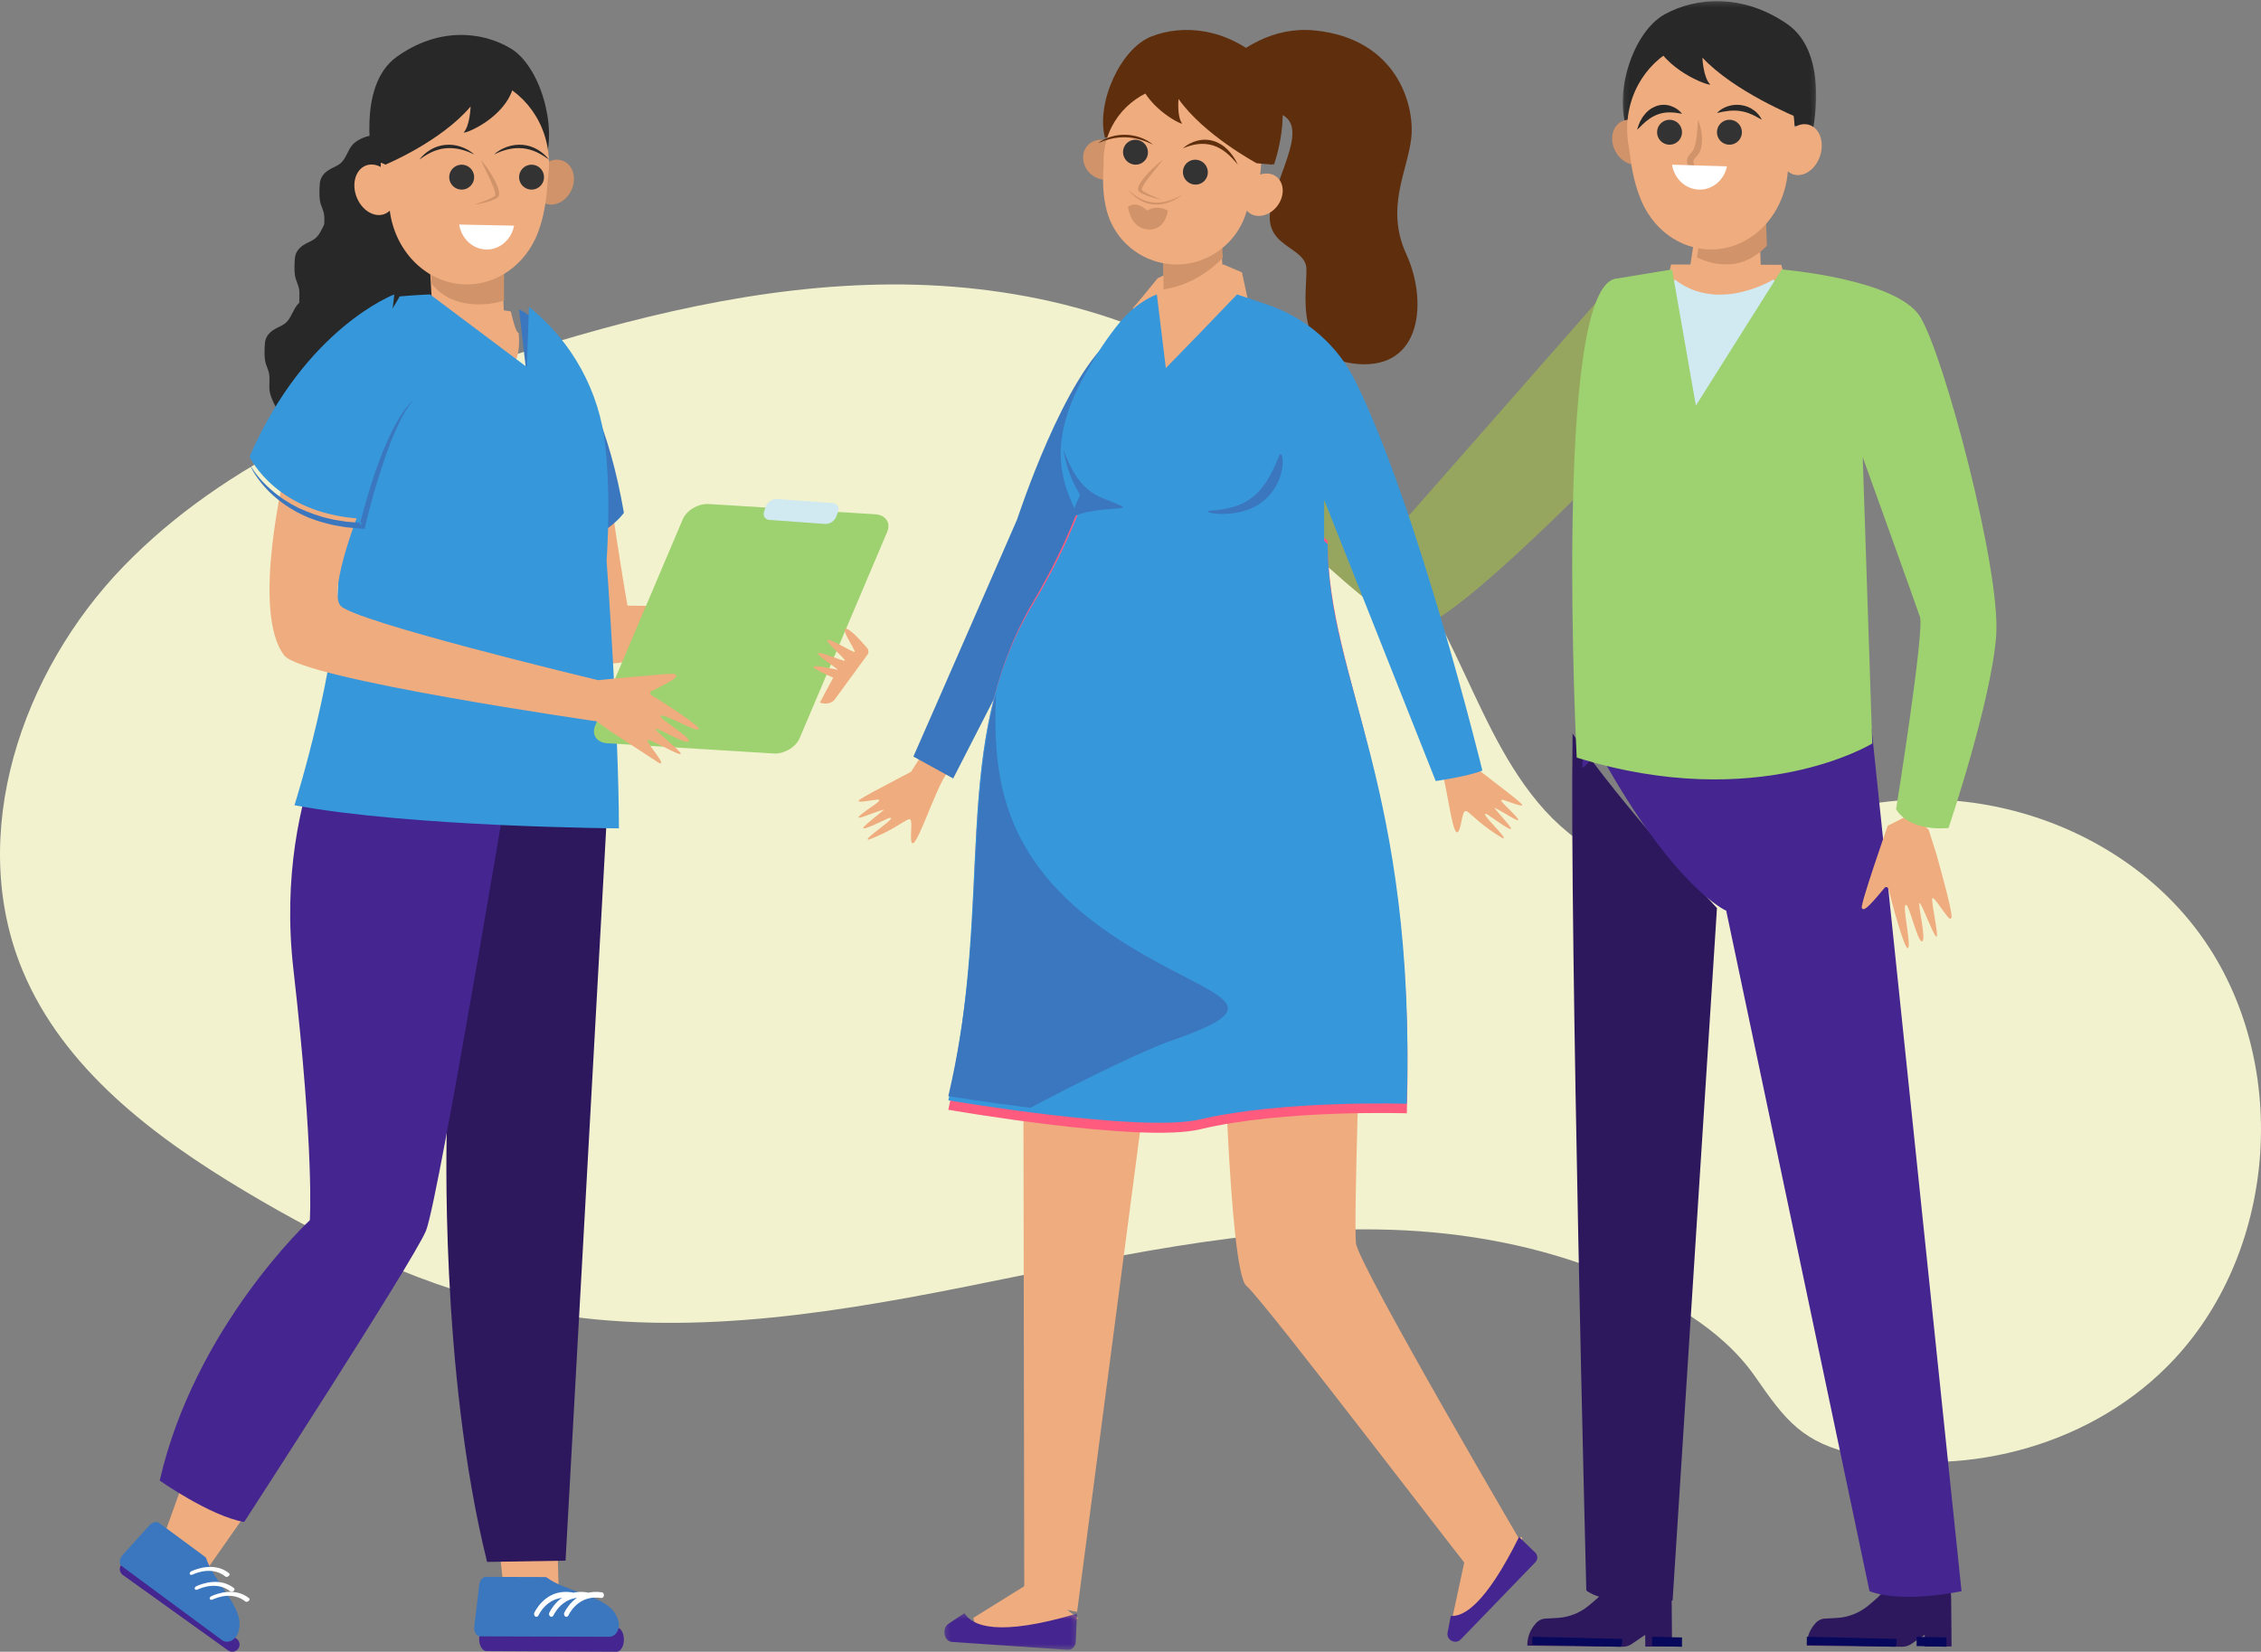<?xml version="1.0" encoding="UTF-8"?>
<svg width="453px" height="331px" viewBox="0 0 453 331" version="1.1" xmlns="http://www.w3.org/2000/svg" xmlns:xlink="http://www.w3.org/1999/xlink">
    <rect x="0" y="0" width="453" height="331" fill="#808080" stroke="none"/>
    <!-- Generator: Sketch 53.1 (72631) - https://sketchapp.com -->
    <title>Group 203</title>
    <desc>Created with Sketch.</desc>
    <defs>
        <polygon id="path-1" points="0.118 0.231 38.871 0.231 38.871 26.785 0.118 26.785"></polygon>
        <polygon id="path-3" points="0.2 0.277 26.808 0.277 26.808 7.619 0.2 7.619"></polygon>
    </defs>
    <g id="Page-1" stroke="none" stroke-width="1" fill="none" fill-rule="evenodd">
        <g id="Desktop-HD" transform="translate(-897, -3376)">
            <g id="Group-203" transform="translate(897, 3376)">
                <path d="M278.769,246.444 C249.725,245.498 221.078,252.366 192.569,258.023 C164.06,263.679 134.582,268.153 106.082,262.451 C85.781,258.39 66.791,249.296 49,238.663 C30.786,227.777 12.752,214.185 4.554,194.549 C-6.817,167.312 4.286,134.598 24.8,113.443 C45.315,92.289 73.522,80.622 101.514,71.605 C126.543,63.543 152.409,57.099 178.692,57.001 C204.975,56.903 231.898,63.59 252.784,79.622 C269.903,92.763 282.096,111.401 291.476,130.888 C296.446,141.212 300.818,152.03 308.14,160.827 C315.462,169.624 326.573,176.239 337.884,174.708 C345.553,173.67 352.221,169.129 359.253,165.884 C387.006,153.078 423.152,162.652 441.016,187.54 C458.88,212.429 456.511,249.912 435.657,272.33 C419.838,289.335 394.672,296.292 372.198,291.539 C361.091,289.19 357.692,284.566 351.666,275.892 C344.838,266.064 333.3,259.861 322.486,255.406 C308.656,249.708 293.677,246.93 278.769,246.444" id="Fill-1" fill="#F2F2CE"></path>
                <polygon id="Fill-3" fill="#EFAC7F" points="111.759 312.32 112 321 101.137 320.334 100 310"></polygon>
                <polygon id="Fill-5" fill="#EFAC7F" points="50 302.329 41.825 314 33 307.288 35.982 299"></polygon>
                <path d="M45.689,330.726 L24.602,315.609 C23.951,315.142 23.805,314.241 24.277,313.596 C24.749,312.951 25.66,312.807 26.312,313.274 L47.398,328.39 C48.049,328.858 48.195,329.759 47.723,330.404 C47.251,331.049 46.34,331.193 45.689,330.726" id="Fill-7" fill="#45258F"></path>
                <path d="M29.937,305.676 L24.551,311.627 C23.888,312.361 23.81,313.415 24.389,313.843 L44.505,328.691 C45.027,329.076 45.78,329.125 46.499,328.703 C47.236,328.27 47.978,327.347 48,325.385 C48.042,321.502 42.688,316.565 41.298,312.246 C41.269,312.157 41.216,312.082 41.142,312.027 L31.885,305.194 C31.362,304.808 30.537,305.012 29.937,305.676" id="Fill-9" fill="#3B77BE"></path>
                <path d="M38.031,315.446 L38.031,315.446 C37.93,315.254 38.086,314.977 38.361,314.854 C39.655,314.277 43.148,313.065 45.907,315.277 C46.066,315.404 46.014,315.663 45.802,315.84 L45.796,315.846 C45.59,316.018 45.311,316.048 45.156,315.925 C42.676,313.951 39.646,315.047 38.576,315.539 C38.348,315.644 38.115,315.604 38.031,315.446" id="Fill-11" fill="#FFFFFF"></path>
                <path d="M39.031,318.445 L39.031,318.445 C38.93,318.254 39.086,317.977 39.362,317.854 C40.655,317.277 44.148,316.065 46.907,318.277 C47.066,318.405 47.014,318.663 46.802,318.84 L46.795,318.846 C46.59,319.018 46.311,319.048 46.156,318.925 C43.676,316.951 40.646,318.047 39.576,318.539 C39.348,318.644 39.116,318.604 39.031,318.445" id="Fill-13" fill="#FFFFFF"></path>
                <path d="M42.031,320.445 L42.031,320.445 C41.93,320.255 42.086,319.977 42.361,319.854 C43.655,319.277 47.148,318.065 49.907,320.277 C50.066,320.405 50.014,320.663 49.802,320.841 L49.796,320.846 C49.59,321.018 49.311,321.048 49.156,320.925 C46.676,318.952 43.646,320.047 42.576,320.539 C42.348,320.644 42.115,320.604 42.031,320.445" id="Fill-15" fill="#FFFFFF"></path>
                <path d="M71.801,28.083 C71.42,28.305 71.055,28.56 70.746,28.882 C69.703,29.967 69.394,31.689 68.271,32.682 C67.712,33.177 67.006,33.438 66.354,33.781 C65.462,34.25 64.609,34.941 64.26,35.925 C64.062,36.481 64.04,37.087 64.021,37.681 C63.987,38.756 63.955,39.856 64.258,40.883 C64.435,41.479 64.721,42.038 64.863,42.644 C65.146,43.847 64.843,45.124 65.019,46.349 C65.152,47.274 65.551,48.128 65.945,48.965 C66.152,49.404 66.363,49.849 66.681,50.206 C67.496,51.118 68.823,51.253 70.005,51.133 C71.188,51.013 72.382,50.699 73.549,50.936 C74.526,51.135 75.392,51.704 76.304,52.124 C77.701,52.767 79.239,53.065 80.762,52.988 C81.189,52.966 81.628,52.911 82,52.689 C82.386,52.458 82.661,52.071 82.925,51.695 C84.379,49.62 85.844,47.525 86.838,45.169 C87.832,42.812 88.33,40.139 87.759,37.631 C87.332,35.755 86.332,34.068 85.12,32.624 C83.908,31.179 82.482,29.955 81.063,28.738 C78.613,26.635 74.561,26.47 71.801,28.083" id="Fill-17" fill="#282828"></path>
                <path d="M66.801,43.083 C66.421,43.305 66.056,43.56 65.746,43.882 C64.703,44.967 64.394,46.689 63.271,47.682 C62.712,48.177 62.007,48.438 61.354,48.781 C60.462,49.25 59.609,49.941 59.26,50.925 C59.062,51.481 59.04,52.087 59.021,52.681 C58.987,53.756 58.955,54.856 59.259,55.883 C59.435,56.479 59.721,57.038 59.863,57.644 C60.146,58.848 59.843,60.124 60.019,61.349 C60.152,62.274 60.551,63.128 60.946,63.965 C61.152,64.404 61.363,64.849 61.681,65.206 C62.496,66.118 63.823,66.253 65.005,66.133 C66.188,66.013 67.382,65.699 68.549,65.936 C69.526,66.135 70.392,66.704 71.304,67.124 C72.701,67.767 74.239,68.065 75.762,67.988 C76.189,67.966 76.628,67.911 77,67.689 C77.386,67.458 77.661,67.071 77.925,66.695 C79.379,64.62 80.844,62.525 81.838,60.169 C82.832,57.812 83.33,55.139 82.759,52.631 C82.332,50.755 81.332,49.068 80.12,47.624 C78.908,46.179 77.482,44.955 76.063,43.738 C73.612,41.635 69.561,41.47 66.801,43.083" id="Fill-19" fill="#282828"></path>
                <path d="M60.801,60.083 C60.42,60.305 60.055,60.561 59.746,60.882 C58.703,61.967 58.394,63.689 57.271,64.682 C56.712,65.177 56.007,65.438 55.354,65.781 C54.462,66.25 53.609,66.941 53.26,67.925 C53.062,68.481 53.04,69.087 53.021,69.681 C52.987,70.756 52.955,71.856 53.259,72.883 C53.434,73.479 53.721,74.038 53.863,74.644 C54.146,75.847 53.843,77.124 54.019,78.349 C54.152,79.274 54.551,80.128 54.945,80.965 C55.152,81.404 55.363,81.849 55.681,82.206 C56.496,83.118 57.823,83.253 59.005,83.133 C60.188,83.013 61.382,82.698 62.549,82.936 C63.526,83.135 64.392,83.704 65.304,84.124 C66.701,84.767 68.239,85.065 69.762,84.988 C70.189,84.966 70.628,84.911 71,84.689 C71.386,84.458 71.661,84.071 71.925,83.694 C73.379,81.62 74.844,79.525 75.838,77.169 C76.832,74.812 77.33,72.139 76.759,69.631 C76.332,67.755 75.332,66.068 74.12,64.624 C72.908,63.179 71.482,61.955 70.063,60.738 C67.612,58.634 63.561,58.47 60.801,60.083" id="Fill-21" fill="#282828"></path>
                <path d="M80.801,46.083 C80.421,46.305 80.056,46.561 79.746,46.882 C78.703,47.967 78.394,49.689 77.271,50.682 C76.712,51.177 76.007,51.438 75.354,51.781 C74.462,52.25 73.609,52.941 73.26,53.925 C73.062,54.481 73.04,55.087 73.021,55.681 C72.987,56.756 72.955,57.856 73.259,58.883 C73.435,59.479 73.721,60.037 73.863,60.644 C74.146,61.847 73.843,63.124 74.019,64.349 C74.152,65.274 74.551,66.128 74.946,66.965 C75.152,67.404 75.363,67.849 75.682,68.206 C76.496,69.118 77.823,69.253 79.006,69.133 C80.188,69.013 81.382,68.698 82.549,68.936 C83.526,69.135 84.392,69.704 85.304,70.124 C86.701,70.767 88.239,71.065 89.762,70.988 C90.189,70.966 90.628,70.911 91,70.689 C91.386,70.458 91.661,70.071 91.925,69.694 C93.379,67.62 94.845,65.525 95.838,63.169 C96.832,60.812 97.33,58.139 96.759,55.631 C96.332,53.755 95.333,52.068 94.12,50.624 C92.908,49.179 91.482,47.955 90.064,46.738 C87.613,44.634 83.561,44.47 80.801,46.083" id="Fill-23" fill="#282828"></path>
                <path d="M112,108.543 L122.346,100 C122.346,100 124.593,115.24 125.723,121.361 L151.963,121.789 L157,122.679 C157,122.679 122.184,136.165 119.335,132.305 C116.89,128.993 112,108.543 112,108.543" id="Fill-25" fill="#EFAC7F"></path>
                <path d="M104,62 C104,62 119.139,68.529 125,102.761 C125,102.761 121.212,108.368 112.758,108.987 C104.303,109.608 106.877,87.005 106.877,87.005 L104,62 Z" id="Fill-27" fill="#3B77BE"></path>
                <polygon id="Fill-29" fill="#EFAC7F" points="86 51.23 86.571 61.18 98.833 64 101 64 100.547 52.079 87.541 47"></polygon>
                <path d="M103.918,66.695 C104.485,72.853 101.93,74 101.93,74 L83,60 C94.75,61.147 102.347,62.405 102.347,62.405 C102.347,62.405 103.323,66.864 103.918,66.695" id="Fill-31" fill="#EFAC7F"></path>
                <path d="M74.717,33 C74.717,33 71.274,17.281 79.476,11.394 C87.679,5.507 96.372,6.162 102.294,9.689 C108.215,13.216 111.76,25.514 109.106,32.541 L89.451,25.832 L74.717,33 Z" id="Fill-33" fill="#282828"></path>
                <path d="M153,113.59 C155.579,112.651 157.463,111.684 158.199,110.725 L159.028,108.915 C160.06,106.653 161.618,105.661 162.599,106.102 L162.766,106.217 C162.766,106.217 162.111,109.879 161.577,112.876 L163.816,112.593 L165,124 L154.328,122.793 L153,113.59 Z" id="Fill-35" fill="#FFC0BB"></path>
                <path d="M87.378,156.153 L89.517,226.54 C89.517,226.54 88.027,274.618 97.591,313 L113.309,312.747 L122,156.153 L80,136 L87.378,156.153 Z" id="Fill-37" fill="#2D185D"></path>
                <path d="M86,50 C86,50 86.259,53.051 86.486,56.85 C91.135,62.816 99.849,60.769 101,60.191 C100.929,58.28 101,54.412 101,54.412 L86,50 Z" id="Fill-39" fill="#D19369"></path>
                <path d="M72.414,134 C72.414,134 54.557,157.242 58.786,194.241 C63.016,231.24 62.076,244.521 62.076,244.521 C62.076,244.521 39.049,265.867 32,296.699 C32,296.699 42.104,303.814 48.918,305 C48.918,305 82.753,252.822 85.338,246.656 C87.922,240.49 104,143.535 104,143.535 L72.414,134 Z" id="Fill-41" fill="#45258F"></path>
                <path d="M107.367,35.23 C106.444,37.613 107.322,40.114 109.328,40.816 C111.335,41.517 113.71,40.154 114.633,37.771 C115.556,35.387 114.677,32.886 112.671,32.184 C110.665,31.483 108.29,32.846 107.367,35.23" id="Fill-43" fill="#D19369"></path>
                <path d="M108.25,45.235 C109.126,42.452 109.52,39.517 109.67,36.964 C109.702,36.416 109.764,35.873 109.837,35.329 C110.127,33.134 110.044,30.822 109.482,28.46 C107.677,20.864 101.25,15.325 93.858,15.015 C83.899,14.597 75.956,23.198 76.29,33.463 C75.215,32.882 74.027,32.782 73.001,33.312 C71.032,34.331 70.41,37.269 71.613,39.875 C72.815,42.481 75.386,43.767 77.355,42.749 C77.629,42.607 77.873,42.426 78.093,42.216 C79.218,50.92 86.196,57.416 94.299,56.979 C100.435,56.648 106.161,52.284 108.25,45.235" id="Fill-45" fill="#EFAC7F"></path>
                <path d="M94.997,35.373 C95.067,36.752 94.006,37.927 92.627,37.997 C91.249,38.067 90.074,37.007 90.003,35.627 C89.933,34.249 90.994,33.074 92.373,33.003 C93.751,32.933 94.926,33.994 94.997,35.373" id="Fill-47" fill="#333333"></path>
                <path d="M108.997,35.373 C109.067,36.752 108.006,37.927 106.627,37.997 C105.248,38.067 104.074,37.007 104.003,35.627 C103.933,34.249 104.994,33.074 106.373,33.003 C107.752,32.933 108.927,33.994 108.997,35.373" id="Fill-49" fill="#333333"></path>
                <path d="M95,30.957 C94.099,30.496 93.163,30.153 92.209,29.925 C91.254,29.704 90.279,29.623 89.32,29.711 C88.84,29.749 88.366,29.843 87.901,29.97 C87.518,30.062 86.782,30.339 86.535,30.463 C85.65,30.87 84.816,31.405 84,32 C84.606,31.205 85.379,30.518 86.274,29.993 C86.72,29.729 87.199,29.508 87.702,29.349 C88.202,29.187 88.724,29.074 89.253,29.03 C90.31,28.934 91.384,29.072 92.367,29.415 C92.86,29.58 93.331,29.801 93.776,30.054 C94.217,30.313 94.64,30.604 95,30.957" id="Fill-51" fill="#282828"></path>
                <path d="M99,30.957 C99.36,30.604 99.783,30.313 100.224,30.054 C100.67,29.801 101.14,29.58 101.633,29.415 C102.616,29.072 103.69,28.934 104.747,29.03 C105.276,29.074 105.798,29.187 106.299,29.349 C106.802,29.508 107.28,29.729 107.726,29.993 C108.621,30.518 109.394,31.205 110,32 C109.184,31.405 108.35,30.87 107.464,30.463 C107.221,30.339 106.481,30.062 106.099,29.97 C105.635,29.843 105.16,29.749 104.68,29.711 C103.721,29.623 102.746,29.704 101.791,29.925 C100.838,30.153 99.901,30.496 99,30.957" id="Fill-53" fill="#282828"></path>
                <path d="M60.359,87.378 C60.938,86.88 61.486,86.318 61.989,85.747 C62.489,85.17 62.964,84.575 63.377,83.951 C63.805,83.334 64.185,82.693 64.513,82.032 C64.861,81.376 65.114,80.691 65.376,80 C65.264,80.715 65.098,81.432 64.824,82.125 C64.702,82.475 64.539,82.813 64.383,83.155 C64.205,83.488 64.039,83.828 63.836,84.151 C63.437,84.803 62.991,85.437 62.477,86.033 C62.068,86.515 61.632,86.974 61.144,87.411 C61.586,87.484 62.05,87.532 62.505,87.551 C63.136,87.576 63.772,87.556 64.4,87.479 C64.717,87.448 65.025,87.385 65.338,87.333 C65.643,87.257 65.956,87.196 66.253,87.097 C66.863,86.927 67.43,86.672 68,86.407 C67.497,86.746 66.958,87.069 66.357,87.298 C65.766,87.545 65.129,87.719 64.478,87.833 C63.826,87.948 63.157,88.01 62.488,87.999 C61.815,87.991 61.159,87.938 60.48,87.791 L60,87.686 L60.359,87.378 Z" id="Fill-55" fill="#FFFFFF"></path>
                <path d="M96.305,32 C97.023,32.812 97.636,33.663 98.191,34.533 C98.748,35.402 99.235,36.294 99.615,37.222 C99.791,37.69 99.95,38.163 99.997,38.674 C100.003,38.802 100.001,38.935 99.979,39.073 C99.968,39.142 99.94,39.217 99.919,39.288 C99.875,39.366 99.848,39.442 99.769,39.52 C99.729,39.56 99.686,39.598 99.642,39.634 L99.536,39.699 C99.465,39.74 99.396,39.786 99.322,39.823 C99.173,39.895 99.028,39.971 98.873,40.031 C98.269,40.291 97.628,40.476 96.981,40.636 C96.331,40.788 95.673,40.919 95,41 C96.225,40.592 97.46,40.186 98.51,39.654 C98.644,39.588 98.76,39.514 98.881,39.443 L99.047,39.333 L99.129,39.278 C99.134,39.266 99.141,39.256 99.151,39.248 C99.232,39.155 99.242,38.917 99.209,38.71 C99.147,38.276 98.995,37.823 98.812,37.378 C98.462,36.481 98.016,35.592 97.588,34.699 C97.151,33.806 96.708,32.912 96.305,32" id="Fill-57" fill="#D19369"></path>
                <path d="M67.768,114.48 L67.768,114.477 C65.431,101.503 64.425,87.578 64.425,87.578 C64.292,84.368 64.332,81.527 64.5,79.013 C67.759,76.369 72.305,72.616 72.305,72.616 L80.076,59.409 C80.076,59.409 80.073,59.403 80.071,59.4 C83.024,59.124 86.156,59 86.156,59 L105.554,73.559 L105.988,61.51 C106.085,61.583 106.182,61.656 106.277,61.732 C114.659,68.56 120.099,78.431 121.271,89.283 C122.099,96.942 121.998,105.103 121.536,112.396 L121.536,112.396 C121.536,112.396 124,146.311 124,166 C124,166 82.476,165.736 59,161.37 C59,161.37 67.981,132.879 67.768,114.48" id="Fill-59" fill="#3797DB"></path>
                <path d="M121.661,148.944 L154.997,150.992 C157.103,151.121 159.438,149.746 160.212,147.921 L177.749,106.594 C178.523,104.769 177.445,103.184 175.339,103.055 L142.003,101.008 C139.897,100.879 137.563,102.254 136.788,104.079 L119.251,145.405 C118.477,147.231 119.555,148.815 121.661,148.944" id="Fill-61" fill="#9ED16F"></path>
                <path d="M154.137,104.185 L165.355,104.996 C166.254,105.061 167.251,104.37 167.582,103.453 L167.893,102.592 C168.224,101.675 167.763,100.88 166.863,100.815 L155.645,100.004 C154.746,99.94 153.749,100.63 153.418,101.547 L153.107,102.408 C152.776,103.324 153.237,104.12 154.137,104.185" id="Fill-63" fill="#D1EAF2"></path>
                <path d="M136.395,151.044 C136.359,150.399 131.041,146.323 131.343,146.037 C131.646,145.75 137.576,149.36 138.007,148.527 C138.438,147.694 131.813,143.96 132.42,143.441 C133.028,142.922 139.722,146.922 139.995,146.097 C140.224,145.404 132.844,140.745 130.49,139.279 C130.186,139.09 130.214,138.633 130.535,138.479 C135.492,136.103 135.738,135.624 135.357,135.131 C135.085,134.779 130.145,135.42 125.49,135.752 L119.837,136.303 C118.25,135.922 70.789,124.521 68.201,121.356 C65.568,118.136 72.63,100.73 72.63,100.73 L57.215,94 C57.215,94 50.158,122.552 56.955,131.35 C60.619,136.092 119.562,144.553 119.562,144.553 C120.493,145.281 123.028,147.017 123.028,147.017 C133.317,153.677 132.162,153.168 132.462,152.827 C132.761,152.487 129.306,148.524 129.77,148.282 C130.234,148.04 136.431,151.69 136.395,151.044" id="Fill-65" fill="#EFAC7F"></path>
                <path d="M79,59 C79,59 61.244,65.651 50,91.516 C50,91.516 55.518,103.587 73.795,104 L79,59 Z" id="Fill-67" fill="#3797DB"></path>
                <path d="M50,93.011 C51.143,94.989 52.649,96.703 54.342,98.157 C56.018,99.635 57.894,100.847 59.872,101.822 C61.888,102.714 63.947,103.506 66.102,103.962 C67.163,104.248 68.267,104.336 69.346,104.534 C70.439,104.648 71.539,104.7 72.633,104.787 L72.06,105.236 C72.613,102.968 73.242,100.742 73.91,98.519 C74.592,96.302 75.294,94.089 76.142,91.93 C76.968,89.764 77.902,87.636 78.96,85.575 C80.058,83.552 81.265,81.507 83,80 C81.454,81.693 80.382,83.744 79.46,85.836 C78.516,87.921 77.684,90.062 76.964,92.246 C76.255,94.432 75.527,96.612 74.903,98.829 C74.271,101.041 73.685,103.277 73.165,105.508 L73.05,106 L72.592,105.957 C71.464,105.851 70.334,105.779 69.211,105.643 C68.098,105.423 66.966,105.312 65.872,105.001 C64.771,104.717 63.672,104.434 62.612,104.007 C61.524,103.667 60.515,103.114 59.487,102.626 C57.489,101.519 55.61,100.184 53.971,98.58 C52.368,96.952 50.92,95.12 50,93.011" id="Fill-69" fill="#3B77BE"></path>
                <path d="M173.724,129.855 C172.626,128.563 170.261,125.905 169.454,126.003 C168.388,126.131 171.639,130.548 171.196,130.637 C170.753,130.726 166.153,127.784 165.764,128.264 C165.414,128.694 169.463,132.116 169.278,132.382 C169.091,132.648 164.415,130.506 163.91,130.889 C163.453,131.236 167.86,134.002 167.799,134.196 L167.785,134.222 C166.711,133.976 163.369,133.244 163.022,133.594 C162.734,133.884 165.347,135.121 166.939,135.802 L164.272,140.789 L164.448,140.85 C165.491,141.213 166.713,140.897 167.281,140.118 L173.766,131.236 C174.092,130.808 174.076,130.271 173.724,129.855" id="Fill-71" fill="#EFAC7F"></path>
                <path d="M75.119,30.765 L75.505,30.719 L75.764,27.426 L77.199,24.38 C77.199,24.38 82.819,16.193 83.017,15.99 C83.215,15.787 87.5,13.148 87.764,13.012 C88.028,12.877 94.028,13.892 94.028,13.892 C94.028,13.892 104.582,11.561 102.797,17.614 C101.011,23.667 93.302,26.817 92.907,26.546 C94.159,25.192 94.291,21.336 94.291,21.336 C88.357,28.373 77.199,33 77.199,33 C77.199,33 76.03,32.084 74,32.858 L75.119,30.765 Z" id="Fill-73" fill="#282828"></path>
                <path d="M103,45.221 C102.465,47.994 100.157,50.054 97.424,49.999 C94.691,49.944 92.449,47.794 92,45 L103,45.221 Z" id="Fill-75" fill="#FFFFFF"></path>
                <path d="M123.537,331 L97.455,330.873 C96.649,330.869 95.998,329.775 96,328.43 C96.002,327.084 96.658,325.996 97.463,326 L123.545,326.127 C124.351,326.131 125.003,327.225 125,328.57 C124.998,329.916 124.343,331.004 123.537,331" id="Fill-77" fill="#45258F"></path>
                <path d="M96.014,317.61 L95.017,325.956 C94.894,326.985 95.458,327.921 96.203,327.923 L122.069,328 C122.741,328.002 123.406,327.578 123.761,326.778 C124.125,325.958 124.202,324.721 123.048,323.053 C120.766,319.755 113.291,318.904 109.538,316.123 C109.461,316.066 109.371,316.036 109.276,316.035 L97.373,316 C96.7,315.998 96.124,316.679 96.014,317.61" id="Fill-79" fill="#3B77BE"></path>
                <path d="M107.278,323.95 L107.278,323.95 C107.015,323.808 106.92,323.422 107.074,323.128 C107.794,321.749 110.045,318.393 114.598,319.096 C114.862,319.136 115.039,319.44 114.993,319.754 L114.992,319.764 C114.947,320.067 114.709,320.265 114.455,320.227 C110.374,319.611 108.46,322.569 107.877,323.725 C107.753,323.971 107.497,324.068 107.278,323.95" id="Fill-81" fill="#FFFFFF"></path>
                <path d="M110.278,323.95 L110.278,323.95 C110.016,323.808 109.92,323.422 110.074,323.128 C110.795,321.749 113.045,318.394 117.598,319.095 C117.862,319.136 118.039,319.44 117.993,319.754 L117.992,319.765 C117.947,320.068 117.709,320.266 117.455,320.228 C113.374,319.611 111.46,322.569 110.877,323.725 C110.753,323.971 110.498,324.068 110.278,323.95" id="Fill-83" fill="#FFFFFF"></path>
                <path d="M113.278,323.95 L113.278,323.95 C113.016,323.808 112.92,323.422 113.074,323.128 C113.794,321.749 116.045,318.393 120.598,319.095 C120.862,319.136 121.039,319.44 120.993,319.753 L120.991,319.764 C120.947,320.067 120.709,320.265 120.454,320.227 C116.374,319.611 114.46,322.569 113.877,323.725 C113.753,323.971 113.498,324.068 113.278,323.95" id="Fill-85" fill="#FFFFFF"></path>
                <path d="M238.818,71.159 C238.819,71.538 238.422,71.769 238.121,71.562 C235.794,69.957 228.441,64.953 227.92,65.485 C227.299,66.117 233.766,70.757 233.563,71.574 C233.36,72.392 227.161,67.698 226.601,68.487 C226.041,69.276 231.829,73.355 231.703,73.775 C231.577,74.194 225.635,70.911 225.042,71.166 C224.448,71.422 230.388,75.741 230.371,76.295 C230.355,76.85 225.317,75.308 225.141,75.748 C224.966,76.189 224.779,76.452 235.178,83.354 L239.382,85.887 L243.873,86 L246,80.763 C246,80.763 240.373,65.173 239.738,65.021 C239.131,64.876 238.809,65.328 238.818,71.159" id="Fill-87" fill="#FFC0BB"></path>
                <path d="M321.214,59 L282.286,103.323 L246.456,79.23 C246.456,79.23 239.026,87.842 239,87.716 C238.974,87.591 275.753,125.128 283.044,125.986 C290.335,126.845 328,87.241 328,87.241 L321.214,59 Z" id="Fill-89" fill="#96A65F"></path>
                <path d="M389.55,317.982 L381.267,317.951 C380.598,317.948 380.02,317.441 379.88,316.733 C379.787,316.266 379.392,315.953 378.963,316.006 L378.853,316 C378.003,316.106 378.845,316.447 378.853,317.373 L376.16,320.177 L374.524,321.583 C372.677,323.171 370.417,324.094 368.059,324.225 L365.597,324.362 C364.856,324.403 364.161,324.764 363.667,325.363 L363.432,325.649 C362.498,326.783 361.988,328.254 362,329.775 L381.153,330 C381.804,329.996 382.44,329.79 382.986,329.408 L385.623,327.611 L385.642,329.973 L391,329.937 L390.922,320.311 C390.912,319.021 390.742,317.986 389.55,317.982" id="Fill-91" fill="#2D185D"></path>
                <polygon id="Fill-93" fill="#07085B" points="384 329.864 389.994 330 390 328.136 384.006 328"></polygon>
                <path d="M362,329.578 L379.628,330 C379.83,330.006 379.996,329.568 379.998,329.024 L380,328.432 L362.005,328 L362,329.578 Z" id="Fill-95" fill="#07085B"></path>
                <path d="M333.55,317.982 L325.267,317.951 C324.598,317.948 324.02,317.441 323.88,316.733 C323.788,316.266 323.392,315.953 322.963,316.006 L322.853,316 C322.004,316.106 322.846,316.447 322.853,317.373 L320.16,320.177 L318.524,321.583 C316.677,323.171 314.417,324.094 312.059,324.225 L309.597,324.362 C308.856,324.403 308.161,324.764 307.668,325.363 L307.432,325.649 C306.498,326.783 305.988,328.254 306,329.775 L325.153,330 C325.804,329.996 326.44,329.79 326.986,329.408 L329.623,327.611 L329.642,329.973 L335,329.937 L334.922,320.311 C334.912,319.021 334.741,317.986 333.55,317.982" id="Fill-97" fill="#2D185D"></path>
                <polygon id="Fill-99" fill="#07085B" points="331 329.864 336.993 330 337 328.136 331.006 328"></polygon>
                <path d="M307,329.578 L324.628,330 C324.831,330.006 324.996,329.568 324.998,329.024 L325,328.432 L307.005,328 L307,329.578 Z" id="Fill-101" fill="#07085B"></path>
                <g id="Group-105" transform="translate(325, 0)">
                    <mask id="mask-2" fill="white">
                        <use xlink:href="#path-1"></use>
                    </mask>
                    <g id="Clip-104"></g>
                    <path d="M38.058,26.785 C38.058,26.785 41.849,10.848 33.054,4.8 C24.258,-1.246 14.899,-0.652 8.507,2.882 C2.114,6.416 -1.768,18.879 1.05,26.038 L22.24,19.384 L38.058,26.785 Z" id="Fill-103" fill="#282828" mask="url(#mask-2)"></path>
                </g>
                <polygon id="Fill-106" fill="#EFAC7F" points="352.304 41 353 59 338 57.555 340.389 41.753"></polygon>
                <path d="M340,51.604 L341.196,42.875 L353.746,42 L354,49.24 C351.408,51.988 346.83,54.742 340,51.604" id="Fill-108" fill="#D19369"></path>
                <path d="M330.521,27.034 C331.569,29.382 330.841,31.944 328.897,32.753 C326.952,33.563 324.527,32.315 323.479,29.966 C322.432,27.618 323.159,25.057 325.103,24.247 C327.048,23.437 329.473,24.685 330.521,27.034" id="Fill-110" fill="#D19369"></path>
                <path d="M328.394,39.076 C327.382,36.349 326.842,33.441 326.562,30.902 C326.502,30.357 326.412,29.817 326.313,29.279 C325.913,27.104 325.878,24.791 326.315,22.401 C327.721,14.714 333.825,8.816 341.154,8.082 C351.027,7.093 359.357,15.223 359.549,25.49 C360.586,24.848 361.762,24.68 362.809,25.151 C364.817,26.054 365.584,28.952 364.522,31.622 C363.46,34.293 360.971,35.724 358.963,34.82 C358.685,34.696 358.432,34.528 358.203,34.332 C357.53,43.086 350.927,49.971 342.854,50 C336.729,50.021 330.823,45.981 328.394,39.076" id="Fill-112" fill="#EFAC7F"></path>
                <path d="M340.226,24 C340.122,25.163 340.053,26.3 339.927,27.411 C339.786,28.497 339.589,29.656 339.039,30.405 L338.931,30.523 C338.891,30.568 338.88,30.592 338.797,30.671 C338.669,30.813 338.517,30.929 338.417,31.096 C338.195,31.405 338.033,31.77 338.007,32.151 C337.937,32.92 338.378,33.627 338.948,34.071 C340.117,34.99 341.685,35.132 343,34.905 C341.683,34.655 340.43,34.217 339.727,33.447 C339.403,33.065 339.196,32.644 339.295,32.261 C339.33,32.071 339.415,31.887 339.555,31.717 C339.604,31.626 339.715,31.553 339.788,31.467 L339.968,31.281 L340.17,31.062 C340.627,30.457 340.794,29.832 340.907,29.227 C341.004,28.619 341.024,28.025 340.988,27.435 C340.916,26.258 340.682,25.104 340.226,24" id="Fill-114" fill="#D19369"></path>
                <path d="M344,26.508 C344.004,27.889 345.128,29.005 346.508,29 C347.889,28.996 349.005,27.872 349,26.492 C348.996,25.111 347.872,23.996 346.492,24 C345.111,24.005 343.995,25.128 344,26.508" id="Fill-116" fill="#333333"></path>
                <path d="M332,26.509 C332.004,27.889 333.128,29.004 334.508,29 C335.889,28.995 337.005,27.872 337,26.492 C336.996,25.111 335.872,23.996 334.491,24 C333.111,24.005 331.995,25.128 332,26.509" id="Fill-118" fill="#333333"></path>
                <path d="M344,22.649 C344.842,22.442 345.634,22.291 346.413,22.21 C347.191,22.13 347.95,22.141 348.684,22.255 C349.414,22.377 350.145,22.554 350.841,22.885 C351.213,23.01 351.531,23.232 351.906,23.397 C352.265,23.583 352.596,23.815 353,24 C352.811,23.638 352.587,23.281 352.322,22.952 C352.027,22.652 351.747,22.315 351.373,22.079 C350.678,21.539 349.789,21.209 348.884,21.066 C347.973,20.926 347.03,21.013 346.185,21.291 C345.343,21.575 344.564,22.016 344,22.649" id="Fill-120" fill="#282828"></path>
                <path d="M337,22.795 C336.351,21.982 335.505,21.471 334.615,21.19 C333.721,20.92 332.752,20.932 331.841,21.261 C330.936,21.594 330.071,22.189 329.428,23.052 C329.075,23.438 328.83,23.954 328.565,24.421 C328.335,24.925 328.149,25.461 328,26 C328.389,25.68 328.698,25.305 329.042,24.99 C329.403,24.704 329.701,24.344 330.065,24.114 C330.734,23.547 331.457,23.191 332.186,22.913 C332.919,22.646 333.69,22.521 334.492,22.522 C335.295,22.524 336.118,22.624 337,22.795" id="Fill-122" fill="#282828"></path>
                <path d="M361.214,24 C362.227,23.152 363,23.219 363,23.219 L362.567,17.993 L360.918,14.838 C360.918,14.838 354.438,6.339 354.209,6.128 C353.981,5.916 349.019,3.156 348.713,3.014 C348.408,2.872 341.434,3.868 341.434,3.868 C341.434,3.868 329.19,1.371 331.229,7.634 C333.269,13.896 342.203,17.213 342.664,16.937 C341.217,15.529 341.086,11.548 341.086,11.548 C347.392,18.28 359.351,23.252 361.214,24" id="Fill-124" fill="#282828"></path>
                <path d="M335,33 C335.432,35.766 337.661,37.914 340.394,37.998 C343.127,38.08 345.447,36.069 346,33.333 L335,33 Z" id="Fill-126" fill="#FFFFFF"></path>
                <path d="M356.881,53.064 L334.796,53 L332,66.708 L344.117,100 C344.117,100 356.235,86.292 356.235,84.334 C356.235,82.375 361.827,67.687 360.895,65.729 C359.963,63.771 356.881,53.064 356.881,53.064" id="Fill-128" fill="#EFAC7F"></path>
                <path d="M315.078,147 C324.725,161.319 344,181.975 344,181.975 L335.114,320.724 C335.114,320.724 322.244,322.095 317.821,318.725 C317.821,318.725 314.449,187.185 315.078,147" id="Fill-130" fill="#2D185D"></path>
                <path d="M320.646,151.185 C320.678,149.157 316.93,155.136 317.001,153.517 C318.472,119.848 365.172,148.079 365.172,148.079 L374.981,146.042 L393,318.864 C393,318.864 381.277,321.419 374.564,318.864 L345.855,182.499 C345.855,182.499 335.582,178.146 320.646,151.185" id="Fill-132" fill="#45258F"></path>
                <path d="M377.572,177.926 C377.81,177.637 378.254,177.742 378.35,178.113 C379.093,180.992 381.484,190.036 382.212,190 C383.077,189.957 381.124,181.821 381.791,181.341 C382.458,180.86 384.175,188.848 385.093,188.643 C386.011,188.438 384.217,181.211 384.576,180.98 C384.934,180.75 387.345,187.477 387.952,187.704 C388.56,187.93 386.803,180.413 387.164,180 C387.525,179.588 390.35,184.344 390.759,184.132 C391.169,183.92 391.474,183.852 387.983,171.195 L386.409,166.275 L383.098,163 L378.203,165.49 C378.203,165.49 372.636,181.395 373.019,181.963 C373.384,182.504 373.912,182.388 377.572,177.926" id="Fill-134" fill="#EFAC7F"></path>
                <path d="M355.322,56 C355.322,56 344.287,62.855 335.536,56 C335.536,56 330.56,69.477 331.032,69.962 C331.504,70.445 336.694,84.969 336.694,85.453 C336.694,85.937 342.829,91.746 345.66,87.389 C348.492,83.032 350.379,83.516 354.155,74.318 C357.93,65.12 360.761,62.216 359.817,61.247 C358.873,60.279 355.322,56 355.322,56" id="Fill-136" fill="#D1EAF2"></path>
                <path d="M356.968,54 C356.968,54 379.888,55.881 384.663,63.405 C389.439,70.929 400.899,114.194 399.944,127.361 C398.989,140.529 390.394,165.923 390.394,165.923 C390.394,165.923 382.754,166.864 379.888,162.161 C379.888,162.161 385.619,126.421 384.663,123.599 C383.708,120.778 373.203,91.621 373.203,91.621 L375.113,148.993 C375.113,148.993 352.193,163.102 315.903,151.815 C315.903,151.815 311.128,58.702 323.543,55.881 L335.003,54 L339.778,81.275 L356.968,54 Z" id="Fill-138" fill="#9ED16F"></path>
                <path d="M190,154.675 C188.304,152.414 186.602,153.291 184.892,151 L182.519,154.664 C177.163,157.554 170.734,160.673 172.216,160.624 C174.237,160.75 178.27,159.216 174.808,161.553 C168.261,166.046 175.042,162.642 177.136,162.246 C173.714,165.163 169.347,168.106 178.017,163.962 C180.617,163.267 172.391,168.448 174.077,168.258 C182.706,164.966 182.791,161.453 182.518,167.325 C182.389,174.42 187.604,156.811 190,154.675" id="Fill-140" fill="#EFAC7F"></path>
                <path d="M223.333,67.363 C213.233,74.888 203.915,103.808 203.763,104.134 C203.763,104.134 185.22,146.641 183,151.609 L190.975,156 L214.538,110.029 C214.538,110.029 229.994,62.4 223.333,67.363" id="Fill-142" fill="#3B77BE"></path>
                <path d="M237,23.449 C237,23.449 246.875,4.476 263.375,6.098 C279.875,7.721 283.5,21.077 282.75,27.693 C282,34.308 277.5,41.673 281.75,50.91 C286,60.147 285,74.005 272,72.942 C259,71.88 261.875,58.609 261.75,53.886 C261.625,49.162 252.5,49.655 254.75,41.046 C257,32.436 263,23.574 254.625,22.325 C246.25,21.077 241.25,24.947 241.25,24.947 L237,23.449 Z" id="Fill-144" fill="#5E2E0D"></path>
                <path d="M231.947,55.753 L233.759,54.903 L245.122,53 L248.828,54.576 C248.828,54.576 251.175,65.235 250.99,65.235 C250.804,65.235 237.619,107.26 236.507,106.999 C235.396,106.738 230.054,69.55 229.56,68.112 C229.066,66.673 226.719,61.834 227.028,61.638 C227.337,61.442 231.947,55.753 231.947,55.753" id="Fill-146" fill="#EFAC7F"></path>
                <polygon id="Fill-148" fill="#EFAC7F" points="232 199.399 215.799 323 205.219 320.971 205 193"></polygon>
                <path d="M245,200 C245,200 246.165,254.754 249.722,257.675 C253.279,260.595 297.74,319.243 298.077,318.999 C298.414,318.756 307,312.916 307,312.916 C307,312.916 272.167,253.538 271.677,249.157 C271.186,244.776 272.658,202.19 272.658,202.19 L245,200 Z" id="Fill-150" fill="#EFAC7F"></path>
                <path d="M207.114,120.389 C190,149.27 199.374,179.694 190,222.39 C190,222.39 228.613,229.14 240.438,226.305 C257.131,222.301 281.862,223.102 281.862,223.102 C283.729,157.99 266,136.285 266,108.317 L222.397,74 C222.397,74 222.303,94.754 207.114,120.389" id="Fill-152" fill="#FF5B7E"></path>
                <path d="M207.114,120.814 C210.883,114.597 213.723,108.674 215.862,103.281 C213.734,98.273 209.06,90.509 216.84,76.054 C219.608,70.911 222.178,67.236 224.316,64.648 C227.939,60.263 231.777,59 231.777,59 L234.549,81.666 L266,109.017 C266,136.349 283.729,157.56 281.862,221.191 C281.862,221.191 257.131,220.408 240.438,224.32 C228.613,227.091 190,220.495 190,220.495 C199.374,178.77 190,149.039 207.114,120.814" id="Fill-154" fill="#3797DB"></path>
                <path d="M222.324,187.052 C241.589,200.193 257.712,200.582 234.613,208.562 C229.958,210.17 218.322,215.694 206.449,222 C197.21,220.848 190,219.663 190,219.663 C197.599,187.141 193.326,161.923 199.558,139.019 C199.559,139.012 199.561,139.006 199.563,139 C198.853,155.135 200.456,172.134 222.324,187.052" id="Fill-156" fill="#3B77BE"></path>
                <path d="M228.423,64 C227.412,84.462 233.948,124.502 248.286,65.11 L249,143.286 L246.264,153.644 C246.264,153.644 236.154,158.946 222,153.644 L224.855,94.087 L228.423,64 Z" id="Fill-158" fill="#3797DB"></path>
                <polygon id="Fill-160" fill="#EFAC7F" points="244.41 45 245 54.615 236.551 59 233.188 57.33 233 46.501"></polygon>
                <path d="M233.126,58 L233,48.932 L244.748,47 L245,51.667 C242.698,54.018 238.685,57.167 233.126,58" id="Fill-162" fill="#D19369"></path>
                <path d="M255.235,33 C255.235,33 260.424,18.851 253.009,12.181 C245.593,5.511 236.948,4.866 230.707,7.297 C224.466,9.729 219.567,20.676 221.383,27.606 L241.526,24.193 L255.235,33 Z" id="Fill-164" fill="#5E2E0D"></path>
                <path d="M224.845,31.314 C225.451,33.49 224.221,35.561 222.098,35.94 C219.974,36.319 217.761,34.862 217.155,32.686 C216.548,30.51 217.778,28.439 219.902,28.06 C222.025,27.681 224.239,29.138 224.845,31.314" id="Fill-166" fill="#D19369"></path>
                <path d="M221.462,41.001 C220.962,38.521 220.929,35.972 221.077,33.779 C221.109,33.309 221.113,32.837 221.108,32.365 C221.086,30.46 221.424,28.501 222.212,26.561 C224.746,20.318 231.339,16.409 238.238,17.073 C247.532,17.968 253.934,26.29 252.465,34.991 C253.528,34.63 254.643,34.694 255.536,35.275 C257.249,36.39 257.494,38.97 256.084,41.038 C254.672,43.106 252.14,43.879 250.427,42.764 C250.19,42.609 249.983,42.424 249.802,42.218 C247.775,49.489 240.562,54.145 233.088,52.755 C227.38,51.693 222.596,47.22 221.462,41.001" id="Fill-168" fill="#EFAC7F"></path>
                <path d="M237.04,34.029 C236.794,35.385 237.697,36.695 239.055,36.955 C240.413,37.214 241.714,36.327 241.96,34.97 C242.205,33.614 241.303,32.304 239.945,32.045 C238.587,31.785 237.286,32.674 237.04,34.029" id="Fill-170" fill="#333333"></path>
                <path d="M225.04,30.029 C224.795,31.386 225.697,32.695 227.055,32.955 C228.413,33.214 229.714,32.327 229.96,30.97 C230.205,29.614 229.303,28.304 227.945,28.045 C226.587,27.785 225.286,28.674 225.04,30.029" id="Fill-172" fill="#333333"></path>
                <path d="M237,29.735 C237.975,29.294 238.97,29.013 239.966,28.884 C240.963,28.766 241.962,28.829 242.921,29.11 C243.402,29.243 243.87,29.447 244.323,29.692 C244.7,29.879 245.408,30.365 245.639,30.569 C246.481,31.25 247.254,32.088 248,33 C247.494,31.865 246.803,30.842 245.968,30.005 C245.552,29.587 245.097,29.217 244.609,28.924 C244.124,28.626 243.611,28.389 243.081,28.24 C242.023,27.932 240.917,27.924 239.875,28.196 C238.918,28.432 237.778,28.99 237,29.735" id="Fill-174" fill="#5E2E0D"></path>
                <path d="M231,29 C230.691,28.703 230.312,28.447 229.911,28.211 C229.504,27.98 229.069,27.771 228.603,27.599 C227.678,27.249 226.635,27.04 225.579,27.006 C225.051,26.986 224.521,27.017 224.005,27.088 C223.487,27.155 222.985,27.271 222.51,27.421 C221.557,27.72 220.703,28.151 220,28.678 C220.884,28.319 221.778,28.008 222.706,27.794 C222.966,27.727 223.73,27.596 224.119,27.566 C224.595,27.519 225.076,27.496 225.555,27.515 C226.514,27.546 227.466,27.703 228.38,27.96 C229.292,28.224 230.171,28.57 231,29" id="Fill-176" fill="#5E2E0D"></path>
                <path d="M251.777,32.712 C251.777,32.712 241.183,27.028 236.123,19.823 C236.123,19.823 235.771,23.364 236.855,24.764 C236.425,24.96 229.1,21.075 228.072,15.312 C227.044,9.549 237.324,13.058 237.324,13.058 C237.324,13.058 243.461,12.914 243.708,13.072 C243.955,13.23 247.916,16.201 248.088,16.412 C248.261,16.623 252.861,24.838 252.861,24.838 L253.915,27.807 L255,33 L251.777,32.712 Z" id="Fill-178" fill="#5E2E0D"></path>
                <path d="M234,42.228 C234,42.228 231.985,40.899 229.832,42.196 C229.832,42.196 227.857,40.115 226,41.442 C226,41.442 226.374,45.63 229.929,45.979 C233.485,46.328 234,42.228 234,42.228" id="Fill-180" fill="#D19369"></path>
                <path d="M237,38.912 C236.569,39.191 236.126,39.441 235.665,39.649 C235.21,39.867 234.743,40.053 234.265,40.197 C233.311,40.486 232.323,40.642 231.339,40.584 C230.355,40.532 229.388,40.257 228.485,39.811 C227.587,39.351 226.763,38.719 226,38 C226.329,38.415 226.689,38.805 227.081,39.16 C227.472,39.516 227.907,39.815 228.355,40.091 C228.81,40.353 229.292,40.567 229.791,40.719 C230.291,40.866 230.806,40.957 231.323,40.991 C232.359,41.042 233.396,40.865 234.357,40.495 C235.318,40.126 236.228,39.608 237,38.912" id="Fill-182" fill="#D19369"></path>
                <path d="M288,152.268 C290.268,150.569 291.8,151.725 294.089,150 L295.646,153.832 C300.433,157.586 306.263,161.774 304.759,161.418 C302.664,161.108 298.907,158.865 301.89,161.717 C307.515,167.18 301.394,162.658 299.348,161.859 C302.153,165.231 305.917,168.825 298.041,163.234 C295.549,162.055 302.725,168.497 301.049,167.969 C293.013,163.162 293.759,159.948 292.646,165.346 C291.096,171.825 289.942,154.715 288,152.268" id="Fill-184" fill="#EFAC7F"></path>
                <path d="M233,32 C232.128,32.65 231.355,33.343 230.636,34.058 C229.916,34.773 229.262,35.513 228.708,36.294 C228.445,36.689 228.198,37.091 228.055,37.534 C228.026,37.647 228.003,37.762 228,37.885 C227.998,37.947 228.012,38.015 228.021,38.079 C228.05,38.151 228.063,38.219 228.129,38.295 C228.161,38.333 228.197,38.371 228.235,38.406 L228.33,38.472 C228.393,38.514 228.454,38.56 228.521,38.599 C228.657,38.674 228.79,38.754 228.933,38.82 C229.494,39.099 230.103,39.316 230.724,39.511 C231.349,39.701 231.986,39.872 232.648,40 C231.492,39.538 230.326,39.076 229.368,38.519 C229.246,38.451 229.144,38.376 229.035,38.304 L228.888,38.192 L228.817,38.137 C228.814,38.127 228.808,38.118 228.8,38.109 C228.735,38.021 228.769,37.811 228.84,37.633 C228.983,37.258 229.22,36.874 229.486,36.499 C230.004,35.743 230.616,35.002 231.211,34.255 C231.815,33.51 232.426,32.764 233,32" id="Fill-186" fill="#D19369"></path>
                <path d="M247.852,59 C247.852,59 236.658,70.752 225.816,81.628 C215.851,91.625 221.712,111.152 221.712,132.639 C221.712,132.639 254.46,165.582 265.29,162.838 L265.29,100.149 L287.652,156.514 C287.652,156.514 294.131,155.599 297,154.411 C297,154.411 284.091,101.625 271.504,76.28 C267.936,69.095 261.586,63.635 253.922,61.049 L247.852,59 Z" id="Fill-188" fill="#3797DB"></path>
                <path d="M256.267,91.369 C253.065,99.555 249.515,101.893 242.339,102.346 C240.255,102.723 248.27,104.331 253.026,100.479 C258.336,96.179 257.063,89.334 256.267,91.369" id="Fill-190" fill="#3B77BE"></path>
                <path d="M195,324.219 L206.61,317 L216,324.285 L212.48,326.829 L200.621,328 C200.621,328 196.059,327.048 195.864,326.88 C195.67,326.713 195,324.219 195,324.219" id="Fill-192" fill="#EFAC7F"></path>
                <g id="Group-196" transform="translate(189, 323)">
                    <mask id="mask-4" fill="white">
                        <use xlink:href="#path-3"></use>
                    </mask>
                    <g id="Clip-195"></g>
                    <path d="M4.231,0.277 L1.063,2.378 C-0.404,3.331 0.106,5.923 1.783,6.037 L24.958,7.616 C25.775,7.672 26.476,6.946 26.524,5.994 L26.808,0.349 C11.087,5.017 5.843,2.914 4.231,0.277" id="Fill-194" fill="#45258F" mask="url(#mask-4)"></path>
                </g>
                <path d="M291,324.122 L293.818,311.006 L305,308 L304.387,312.183 L297.301,321.986 C297.301,321.986 293.623,324.945 293.38,324.998 C293.136,325.051 291,324.122 291,324.122" id="Fill-197" fill="#EFAC7F"></path>
                <path d="M290.677,323.817 L290.034,327.129 C289.724,328.653 291.597,329.638 292.678,328.519 L307.615,313.064 C308.141,312.519 308.126,311.65 307.581,311.123 L304.344,308 C297.676,321.457 293.242,324.05 290.677,323.817" id="Fill-199" fill="#45258F"></path>
                <path d="M214.185,104 C214.986,102.359 215.72,100.755 216.39,99.197 C215.459,97.442 213.994,95.328 213,90 C216.679,99.896 220.466,99.238 224.764,101.439 C226.493,102.325 218.288,101.397 214.185,104" id="Fill-201" fill="#3B77BE"></path>
            </g>
        </g>
    </g>
</svg>